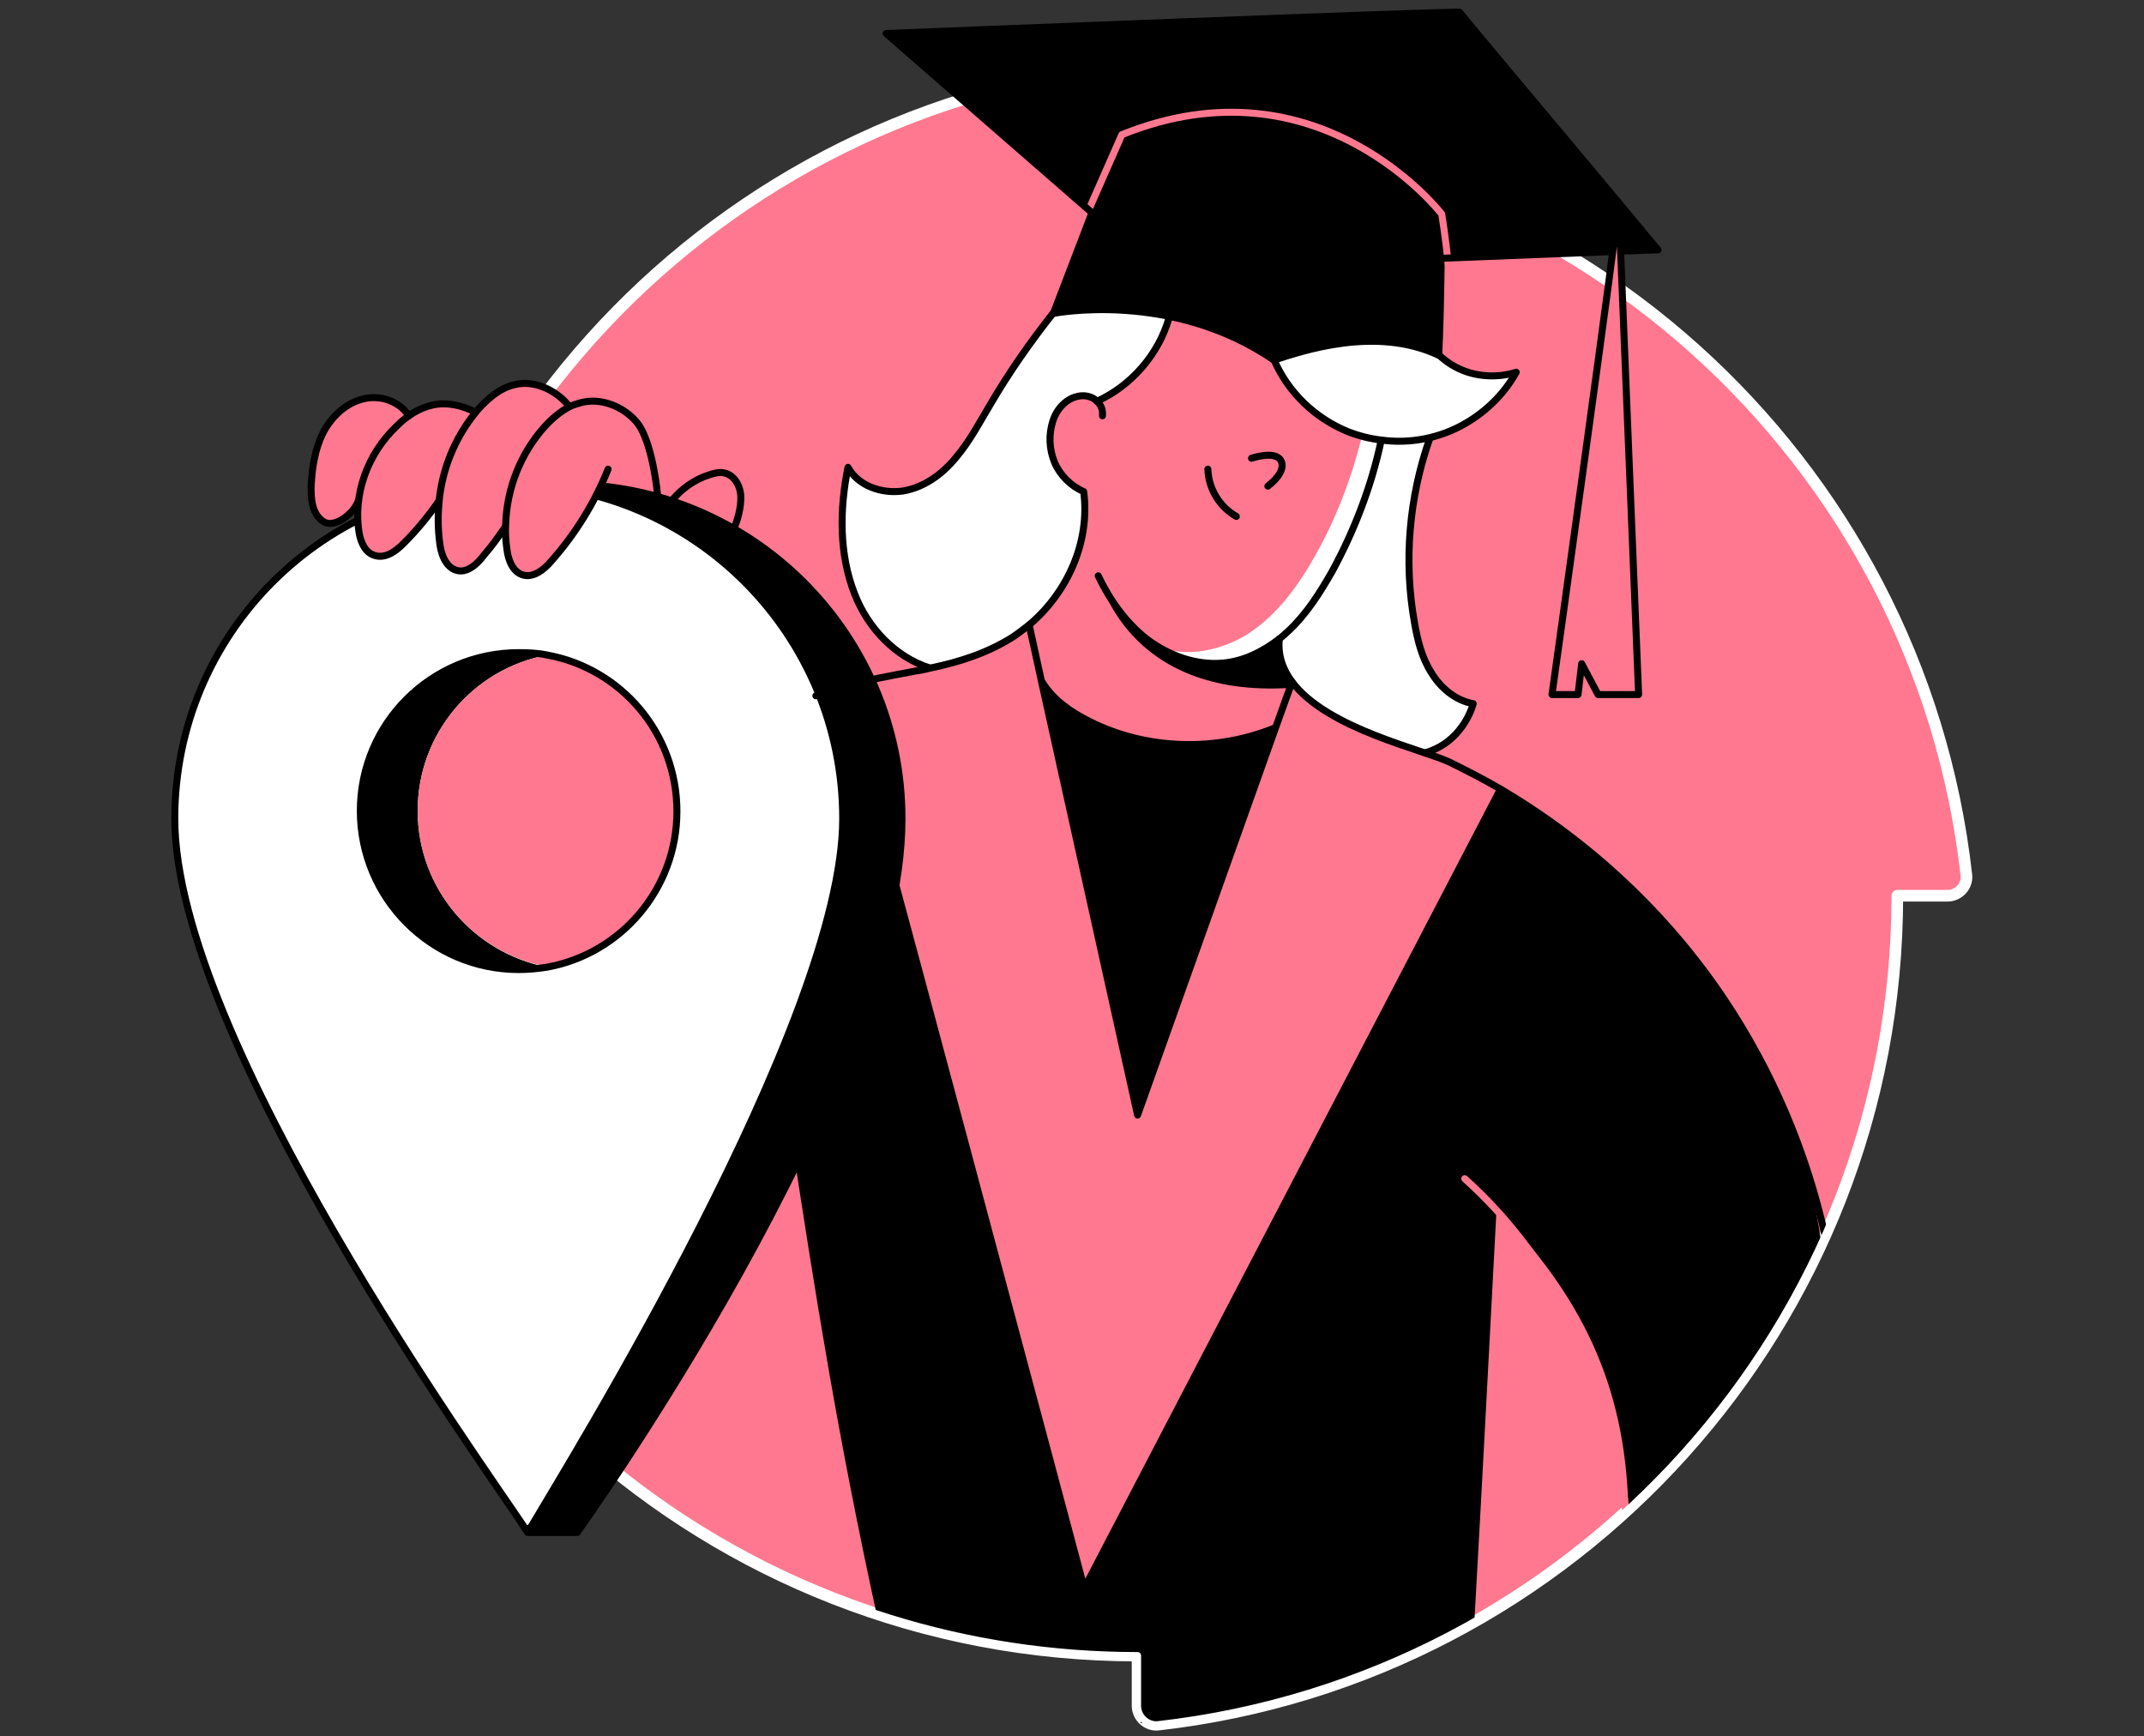 <svg width="368" height="298" viewBox="0 0 368 298" fill="none" xmlns="http://www.w3.org/2000/svg">
<rect x="0" y="0" width="368" height="298" fill="#333333" stroke="none"/>
<path d="M195.257 23.326V14.695C195.257 12.823 193.593 11.263 191.722 11.471C120.282 19.582 64.857 80.207 64.857 153.726H56.226C54.354 153.726 52.794 155.39 53.002 157.262C61.113 228.701 121.738 284.127 195.257 284.127V292.758C195.257 294.63 196.921 296.189 198.793 295.981C270.232 287.87 325.658 227.246 325.658 153.726H334.289C336.161 153.726 337.72 152.062 337.512 150.191C329.505 78.751 268.881 23.326 195.257 23.326Z" fill="#FF788F" stroke="white" stroke-width="2" stroke-miterlimit="10" stroke-linecap="round" stroke-linejoin="round"/>
<path d="M295.813 171.404C285.934 156.742 272.727 144.471 257.545 135.528L186.106 272.688C186.106 272.688 144.823 118.058 144.511 118.162C143.055 118.578 141.599 119.098 140.143 119.618C136.608 121.074 133.176 123.05 130.576 125.65C126.001 151.75 119.242 185.13 110.715 210.815C120.177 206.24 128.808 199.897 135.984 192.202C140.663 223.086 144.511 246.379 151.062 276.952C158.237 281.215 178.099 283.711 190.057 284.231C190.785 284.959 195.049 284.127 195.777 284.751V295.669C201.496 297.229 238.412 288.39 252.45 278.511C253.906 250.747 254.946 234.421 256.401 206.968C271.272 222.046 278.967 237.54 279.487 258.754L297.685 239.516L312.659 213.623C310.059 196.049 305.796 186.17 295.813 171.404Z" fill="black"/>
<path d="M284.582 42.875L278.655 43.083L277.823 34.868C277.823 34.764 277.823 34.764 277.823 34.764C281.775 39.548 284.582 42.875 284.582 42.875Z" fill="black"/>
<path d="M277.823 34.764C277.823 35.388 277.303 38.508 276.575 43.187L247.459 44.331H247.355C247.459 39.964 247.459 36.636 247.459 36.636C247.459 36.636 226.453 9.391 192.553 23.118L187.458 36.428L152.102 5.648C152.102 5.648 250.474 1.8 250.578 2.008C250.578 2.216 267.944 22.91 277.823 34.764Z" fill="black"/>
<path d="M178.931 117.122C178.931 117.226 178.931 117.226 178.931 117.122L195.361 191.266L219.07 124.714L219.59 123.154L221.774 116.915C226.557 123.362 237.892 126.897 244.651 129.185C246.523 129.809 247.979 130.329 248.914 130.745C251.826 132.097 254.738 133.657 257.545 135.32L186.106 272.48C186.106 272.48 144.823 117.85 144.511 117.954C148.67 116.707 153.038 116.083 157.301 115.147C158.133 114.939 158.965 114.835 159.901 114.627C164.892 113.483 169.676 112.027 173.939 109.323C174.875 108.699 175.915 107.972 176.747 107.244L178.931 117.122Z" fill="#FF788F"/>
<path d="M260.249 63.777C258.065 67.728 254.634 70.952 250.682 73.032C249.018 73.864 247.146 74.592 245.379 75.008C242.675 75.632 239.971 75.84 237.164 75.424C235.188 75.216 233.212 74.696 231.34 73.968C225.725 71.68 221.046 67.209 218.654 61.593C223.437 60.033 236.124 55.666 246.938 60.761C248.082 61.905 249.538 62.841 251.098 63.465C253.906 64.609 257.337 64.817 260.249 63.777Z" fill="white"/>
<path d="M252.762 120.866C252.034 123.466 249.746 127.521 244.755 128.977L244.651 129.289C237.892 127.001 226.557 123.466 221.774 117.018C220.214 114.939 219.278 112.443 219.59 109.635C220.11 109.219 220.734 108.699 221.15 108.283C224.269 105.372 226.557 101.732 228.637 98.093C232.484 91.022 235.396 83.43 237.06 75.631C239.763 75.943 242.571 75.839 245.275 75.215L245.379 75.527C241.843 85.614 240.907 96.533 242.779 107.036C243.299 110.051 244.027 113.067 245.691 115.667C247.251 118.162 249.746 120.242 252.762 120.866Z" fill="white"/>
<path d="M180.802 53.69L187.458 36.532L192.553 23.118C226.453 9.495 247.459 36.636 247.459 36.636C247.459 36.636 247.459 39.964 247.355 44.331C247.251 49.738 247.147 56.602 246.939 60.865C236.124 55.77 223.437 60.137 218.654 61.697C212.727 57.642 206.487 55.354 200.768 54.21C189.641 51.922 180.802 53.69 180.802 53.69Z" fill="black"/>
<path d="M237.06 75.527C235.396 83.326 232.484 91.022 228.637 97.989C226.557 101.732 224.269 105.372 221.15 108.284C220.63 108.804 220.11 109.219 219.59 109.635C216.782 111.819 213.454 113.379 209.919 113.795C206.071 114.211 202.224 113.067 198.896 111.091C198.272 110.675 197.648 110.259 197.024 109.843C193.385 107.036 190.577 103.084 188.601 98.925C188.601 98.925 191.097 125.026 219.382 123.258L219.59 123.362L219.07 124.922C208.879 129.185 196.816 128.769 186.938 123.882C183.818 122.322 180.802 120.242 178.931 117.227L176.747 107.244C183.298 101.628 187.146 92.789 186.106 84.366C183.922 83.326 182.05 81.559 181.114 79.271C180.178 77.087 179.97 74.488 180.802 72.2C181.218 70.848 182.05 69.6 183.194 68.768C184.338 67.936 185.898 67.624 187.25 68.04C187.666 68.144 188.081 68.456 188.393 68.768C194.321 66.065 199 60.657 200.768 54.418L200.872 54.21C206.591 55.354 212.831 57.642 218.758 61.697C221.15 67.208 225.829 71.784 231.444 74.072C232.276 74.384 233.108 74.695 233.94 74.903C234.876 75.216 236.02 75.424 237.06 75.527Z" fill="#FF788F"/>
<path d="M237.06 75.527C235.396 83.326 232.484 91.021 228.637 97.989C226.557 101.732 224.269 105.372 221.15 108.283C220.63 108.803 220.11 109.219 219.59 109.635C216.782 111.819 213.455 113.379 209.919 113.795C206.071 114.211 202.224 113.067 198.896 111.091C203.888 112.859 209.711 111.611 214.182 108.803C219.174 105.58 222.813 100.588 225.725 95.389C229.261 89.15 231.86 82.39 233.628 75.423C233.628 75.319 233.732 75.111 233.836 75.007C234.876 75.215 236.02 75.423 237.06 75.527Z" fill="white"/>
<path d="M218.966 124.818L195.257 191.37L178.827 117.227C180.698 120.138 183.714 122.218 186.834 123.778C196.713 128.769 208.775 129.081 218.966 124.818Z" fill="black"/>
<path d="M200.768 54.21V54.418C199 60.657 194.321 66.065 188.394 68.768C188.082 68.456 187.666 68.144 187.25 68.04C185.898 67.52 184.338 67.936 183.194 68.768C182.05 69.6 181.218 70.848 180.803 72.2C180.075 74.488 180.179 76.983 181.114 79.271C182.05 81.455 183.922 83.327 186.106 84.263C187.25 92.79 183.402 101.524 176.747 107.14C175.811 107.868 174.875 108.596 173.939 109.22C169.676 111.923 164.892 113.483 159.901 114.523C153.87 112.755 148.982 107.66 146.695 101.732C143.991 94.869 144.095 87.174 145.551 79.999C147.319 83.223 151.374 84.575 155.014 84.055C158.653 83.431 161.773 81.143 164.061 78.335C166.452 75.528 168.116 72.304 169.988 69.184C173.211 63.673 176.851 58.474 180.803 53.482C180.803 53.69 189.641 51.922 200.768 54.21Z" fill="white"/>
<path d="M127.665 77.711C128.289 79.375 128.081 81.143 127.873 82.91V83.118C124.753 82.91 120.906 82.702 116.642 82.39V82.286C117.578 79.791 119.242 77.503 121.426 75.839C122.153 75.319 122.881 74.799 123.713 74.695C125.585 74.695 127.145 76.151 127.665 77.711Z" fill="#FF788F"/>
<path d="M154.817 140.483C154.817 185.354 99.067 263.009 99.067 263.009H90.548C77.231 242.395 40.092 167.306 40.092 140.483C40.092 108.775 65.733 83.11 97.413 83.11C129.093 83.11 154.817 108.857 154.817 140.483Z" fill="black" stroke="black" stroke-width="1.2" stroke-miterlimit="10" stroke-linecap="round" stroke-linejoin="round"/>
<path d="M144.643 140.483C144.643 175.254 97.33 251.502 91.209 261.933C90.878 262.43 90.134 262.43 89.885 261.933C83.103 251.667 30 178.151 30 140.483C30 108.775 55.642 83.111 87.321 83.111C119.001 83.111 144.643 108.858 144.643 140.483Z" fill="white" stroke="black" stroke-width="1.2" stroke-miterlimit="10" stroke-linecap="round" stroke-linejoin="round"/>
<path d="M71.689 139.158C71.689 125.83 81.284 114.736 93.939 112.418C92.367 112.087 90.713 112.004 89.059 112.004C74.005 112.004 61.846 124.174 61.846 139.158C61.846 154.143 74.005 166.396 89.059 166.396C90.713 166.396 92.367 166.23 93.939 165.982C81.284 163.581 71.689 152.487 71.689 139.158Z" fill="black"/>
<path d="M116.189 139.158C116.189 125.829 106.594 114.736 93.939 112.418C81.284 114.736 71.689 125.829 71.689 139.158C71.689 152.487 81.284 163.581 93.939 165.899C106.594 163.581 116.189 152.487 116.189 139.158Z" fill="#FF788F"/>
<path d="M93.939 112.418C92.367 112.087 90.713 112.004 89.059 112.004C74.004 112.004 61.846 124.174 61.846 139.158C61.846 154.143 74.004 166.396 89.059 166.396C90.713 166.396 92.367 166.23 93.939 165.982C106.594 163.664 116.189 152.57 116.189 139.241C116.189 125.83 106.594 114.736 93.939 112.418Z" stroke="black" stroke-width="1.2" stroke-miterlimit="10" stroke-linecap="round" stroke-linejoin="round"/>
<path d="M103.956 81.767C101.668 87.07 98.445 92.061 94.597 96.429C93.349 97.781 91.685 99.237 89.918 98.821C88.046 98.405 87.318 96.221 87.006 94.349C86.798 92.893 86.694 91.438 86.798 89.982C87.006 83.846 89.398 77.711 93.557 73.24C94.701 71.888 96.157 70.744 97.717 69.912C98.341 69.6 99.068 69.288 99.796 69.184C103.124 68.352 106.868 69.912 109.155 72.408C111.443 75.007 112.587 78.439 112.899 81.871V82.391C110.091 82.079 107.075 81.871 103.956 81.767Z" fill="#FF788F"/>
<path d="M97.509 69.496C97.613 69.6 97.717 69.704 97.717 69.808C96.157 70.64 94.805 71.784 93.557 73.136C89.398 77.711 87.006 83.742 86.798 89.878C85.654 91.749 84.302 93.517 82.846 95.181C81.599 96.637 79.935 98.197 78.167 97.781C76.295 97.261 75.567 94.973 75.255 92.997C74.943 90.71 74.943 88.318 75.151 86.03C75.775 80.519 77.959 75.111 81.287 70.848C81.391 70.64 81.495 70.536 81.703 70.328C83.366 68.352 85.446 66.584 87.942 65.96C91.477 65.129 95.117 66.688 97.509 69.496Z" fill="#FF788F"/>
<path d="M81.495 70.848C78.063 75.112 75.879 80.415 75.359 86.03C73.592 88.63 71.512 91.126 69.224 93.413C67.976 94.661 66.312 95.909 64.545 95.493C62.673 95.077 61.945 93.206 61.633 91.542C61.321 89.67 61.321 87.694 61.529 85.822C62.153 81.143 64.441 76.671 68.08 73.136C68.704 72.512 69.328 71.992 70.056 71.472C71.304 70.64 72.656 69.912 74.216 69.6C76.711 69.08 79.415 69.6 81.495 70.848Z" fill="#FF788F"/>
<path d="M70.056 71.472C69.328 71.992 68.704 72.512 68.08 73.136C64.441 76.671 62.153 81.143 61.529 85.822C60.905 88.006 57.473 90.71 55.602 89.566C53.522 88.318 53.314 85.51 53.418 83.119C53.522 81.663 53.626 80.311 53.938 78.855C54.25 77.191 54.77 75.632 55.498 74.176C56.953 71.472 59.345 69.184 62.361 68.456C65.168 67.832 68.6 68.976 70.056 71.472Z" fill="#FF788F"/>
<path d="M188.498 98.821C190.474 102.98 193.281 106.932 196.921 109.739C200.664 112.547 205.344 114.211 209.919 113.795C213.455 113.483 216.782 111.819 219.59 109.635C220.11 109.219 220.734 108.699 221.15 108.283C224.27 105.372 226.557 101.732 228.637 98.093C232.485 91.022 235.396 83.43 237.06 75.631" stroke="black" stroke-width="1.2" stroke-miterlimit="10" stroke-linecap="round" stroke-linejoin="round"/>
<path d="M246.939 60.865C248.083 62.009 249.539 62.945 251.098 63.569C253.906 64.713 257.338 64.817 260.249 63.881C258.066 67.832 254.634 71.056 250.683 73.135C246.523 75.319 241.74 76.151 237.164 75.527C235.188 75.319 233.213 74.799 231.341 74.071C225.725 71.784 221.046 67.312 218.654 61.697" stroke="black" stroke-width="1.2" stroke-miterlimit="10" stroke-linecap="round" stroke-linejoin="round"/>
<path d="M192.553 23.118L180.803 53.794C180.803 53.794 201.08 49.739 218.654 61.801C223.542 60.241 236.124 55.874 246.939 60.969C247.355 53.378 247.459 36.74 247.459 36.74C247.459 36.74 226.453 9.391 192.553 23.118Z" stroke="black" stroke-width="1.2" stroke-miterlimit="10" stroke-linecap="round" stroke-linejoin="round"/>
<path d="M186.881 36L192.553 23.118C226.453 9.391 247.459 36.74 247.459 36.74C247.459 36.74 248.1 40.5 248.6 45.5" stroke="#FF788F" stroke-width="1.2" stroke-miterlimit="10" stroke-linecap="round" stroke-linejoin="round"/>
<path d="M276.575 43.187L247.459 44.331" stroke="black" stroke-width="1.2" stroke-miterlimit="10" stroke-linecap="round" stroke-linejoin="round"/>
<path d="M278.655 43.083L284.582 42.875C284.582 42.875 281.775 39.548 277.823 34.764C267.944 22.91 250.578 2.32 250.578 2.112C250.474 1.8 152.102 5.752 152.102 5.752L187.458 36.532" stroke="black" stroke-width="1.2" stroke-miterlimit="10" stroke-linecap="round" stroke-linejoin="round"/>
<path d="M277.823 34.764C278.135 35.18 266.385 119.202 266.385 119.202H270.856L271.48 113.899L274.288 119.202H281.255L277.823 34.764Z" fill="#FF788F" stroke="black" stroke-width="1.2" stroke-miterlimit="10" stroke-linecap="round" stroke-linejoin="round"/>
<path d="M245.379 75.32C241.844 85.406 240.908 96.325 242.779 106.828C243.299 109.844 244.027 112.859 245.691 115.459C247.251 118.059 249.851 120.242 252.866 120.762C252.138 123.362 249.747 127.729 244.651 129.185" stroke="black" stroke-width="1.2" stroke-miterlimit="10" stroke-linecap="round" stroke-linejoin="round"/>
<path d="M159.553 114.625C159.437 114.591 159.669 114.661 159.553 114.625ZM159.553 114.625C153.682 112.766 148.938 107.753 146.695 101.94C143.991 95.077 144.095 87.382 145.551 80.207C147.319 83.43 151.374 84.782 155.014 84.262C158.653 83.638 161.773 81.351 164.061 78.543C166.452 75.735 168.116 72.512 169.988 69.392C173.211 63.881 176.851 58.681 180.803 53.69C180.907 53.586 180.907 53.482 181.011 53.378" stroke="black" stroke-width="1.2" stroke-miterlimit="10" stroke-linecap="round" stroke-linejoin="round"/>
<path d="M188.29 68.872C194.217 66.169 198.897 60.761 200.664 54.522" stroke="black" stroke-width="1.2" stroke-miterlimit="10" stroke-linecap="round" stroke-linejoin="round"/>
<path d="M189.226 71.368C189.33 70.432 189.018 69.496 188.29 68.872C187.978 68.56 187.562 68.248 187.146 68.144C185.794 67.624 184.234 68.04 183.09 68.872C181.946 69.704 181.114 70.952 180.699 72.304C179.971 74.591 180.075 77.087 181.01 79.375C181.946 81.558 183.818 83.43 186.002 84.366C187.146 92.893 183.298 101.628 176.643 107.243C175.707 107.971 174.771 108.699 173.835 109.323C169.572 112.027 164.788 113.587 159.797 114.627C158.965 114.835 158.133 115.043 157.197 115.147C152.934 115.978 148.566 116.706 144.407 117.954C142.951 118.37 141.495 118.89 140.039 119.41" stroke="black" stroke-width="1.2" stroke-miterlimit="10" stroke-linecap="round" stroke-linejoin="round"/>
<path d="M313.283 212.167C310.059 197.609 304.132 183.675 295.813 171.3C285.934 156.638 272.728 144.367 257.546 135.424C254.738 133.761 251.826 132.305 248.915 130.849C244.443 128.665 227.805 125.13 221.774 117.019C220.214 114.939 219.278 112.443 219.59 109.635" stroke="black" stroke-width="1.2" stroke-miterlimit="10" stroke-linecap="round" stroke-linejoin="round"/>
<path d="M214.807 78.647C214.807 78.647 218.758 77.295 219.798 78.959C221.046 80.935 217.614 83.43 217.614 83.43" stroke="black" stroke-width="1.2" stroke-miterlimit="10" stroke-linecap="round" stroke-linejoin="round"/>
<path d="M207.32 80.519C207.424 83.846 209.295 86.966 212.207 88.63" stroke="black" stroke-width="1.2" stroke-miterlimit="10" stroke-linecap="round" stroke-linejoin="round"/>
<path d="M221.774 117.018L218.966 124.818L195.257 191.37L178.827 117.226L176.643 107.244" stroke="black" stroke-width="1.2" stroke-miterlimit="10" stroke-linecap="round" stroke-linejoin="round"/>
<path d="M178.931 117.123C178.931 117.227 178.931 117.227 178.931 117.123ZM178.931 117.123C180.803 120.138 183.818 122.218 186.938 123.778C196.735 128.728 208.681 129.076 218.818 124.922M218.818 124.922C218.902 124.888 218.734 124.957 218.818 124.922Z" stroke="black" stroke-width="1.2" stroke-miterlimit="10" stroke-linecap="round" stroke-linejoin="round"/>
<path d="M144.511 118.058C144.823 117.954 186.106 272.584 186.106 272.584L257.546 135.424" stroke="black" stroke-width="1.2" stroke-miterlimit="10" stroke-linecap="round" stroke-linejoin="round"/>
<path d="M151.062 276.952C144.407 246.379 140.663 223.086 135.984 192.202" stroke="black" stroke-width="1.2" stroke-miterlimit="10" stroke-linecap="round" stroke-linejoin="round"/>
<path d="M252.45 278.511C254.01 250.747 254.842 234.317 256.298 206.968" stroke="black" stroke-width="1.2" stroke-miterlimit="10" stroke-linecap="round" stroke-linejoin="round"/>
<path d="M251.41 202.288C267.269 216.501 277.279 237.502 279.03 259.274" stroke="#FF788F" stroke-width="1.2" stroke-miterlimit="10" stroke-linecap="round" stroke-linejoin="round"/>
<path d="M112.891 85.19C112.579 81.759 111.443 74.799 109.155 72.304C106.868 69.704 103.124 68.248 99.796 69.08C99.068 69.288 98.341 69.496 97.717 69.808C96.157 70.64 94.805 71.784 93.557 73.136C89.398 77.711 87.006 83.743 86.798 89.878C86.694 91.334 86.798 92.789 87.006 94.245C87.214 96.117 88.046 98.301 89.918 98.717C91.685 99.133 93.453 97.677 94.597 96.325C98.757 91.646 102.084 86.238 104.372 80.519" stroke="black" stroke-width="1.2" stroke-miterlimit="10" stroke-linecap="round" stroke-linejoin="round"/>
<path d="M75.359 85.926C73.591 88.526 71.512 91.022 69.224 93.309C67.976 94.557 66.312 95.805 64.544 95.389C62.673 94.973 61.945 93.101 61.633 91.438C60.593 84.886 62.985 77.919 68.184 73.032C69.848 71.368 71.928 70.016 74.319 69.496C76.815 68.976 79.415 69.6 81.599 70.744" stroke="black" stroke-width="1.2" stroke-miterlimit="10" stroke-linecap="round" stroke-linejoin="round"/>
<path d="M97.717 69.808C97.613 69.704 97.509 69.6 97.509 69.496C95.221 66.793 91.477 65.129 88.15 66.065C85.654 66.689 83.678 68.456 81.91 70.432C81.806 70.64 81.599 70.744 81.495 70.952C78.063 75.216 75.879 80.519 75.359 86.134C75.151 88.422 75.151 90.814 75.463 93.101C75.671 95.077 76.503 97.365 78.375 97.885C80.143 98.405 81.91 96.845 83.054 95.285C84.349 93.806 85.478 92.245 86.59 90.601" stroke="black" stroke-width="1.2" stroke-miterlimit="10" stroke-linecap="round" stroke-linejoin="round"/>
<path d="M61.529 85.822C60.905 88.006 57.474 90.709 55.602 89.566C53.522 88.318 53.314 85.51 53.418 83.118C53.522 81.662 53.626 80.311 53.938 78.855C54.25 77.191 54.77 75.631 55.498 74.175C56.954 71.472 59.345 69.184 62.361 68.456C65.273 67.728 68.6 68.872 70.16 71.368" stroke="black" stroke-width="1.2" stroke-miterlimit="10" stroke-linecap="round" stroke-linejoin="round"/>
<path d="M115.16 86.101C116.812 84.009 119.094 82.337 121.649 81.517C122.501 81.243 123.352 80.97 124.275 81.156C126.023 81.496 127.065 83.358 127.152 85.133C127.239 86.908 126.626 89.289 125.889 90.909" stroke="black" stroke-width="1.2" stroke-miterlimit="10" stroke-linecap="round" stroke-linejoin="round"/>
<path d="M221.774 117.018L219.59 123.258L221.462 118.058C193.177 119.826 188.602 98.821 188.602 98.821C190.578 102.98 193.385 106.932 197.025 109.739C200.768 112.547 205.448 114.211 210.023 113.795C213.559 113.483 216.886 111.819 219.694 109.635C219.278 112.443 220.214 114.939 221.774 117.018Z" fill="black"/>
<path d="M263.993 271.544C294.149 250.642 315.883 218.406 323.162 180.971" stroke="white" stroke-width="1.2" stroke-miterlimit="10" stroke-linecap="round" stroke-linejoin="round"/>
<path d="M325.658 153.726C325.658 227.245 270.232 287.87 198.793 295.981C196.921 296.189 195.257 294.629 195.257 292.758V284.127C165.602 284.127 138.045 275.109 115.187 259.66" stroke="white" stroke-width="1.2" stroke-miterlimit="10" stroke-linecap="round" stroke-linejoin="round"/>
</svg>
